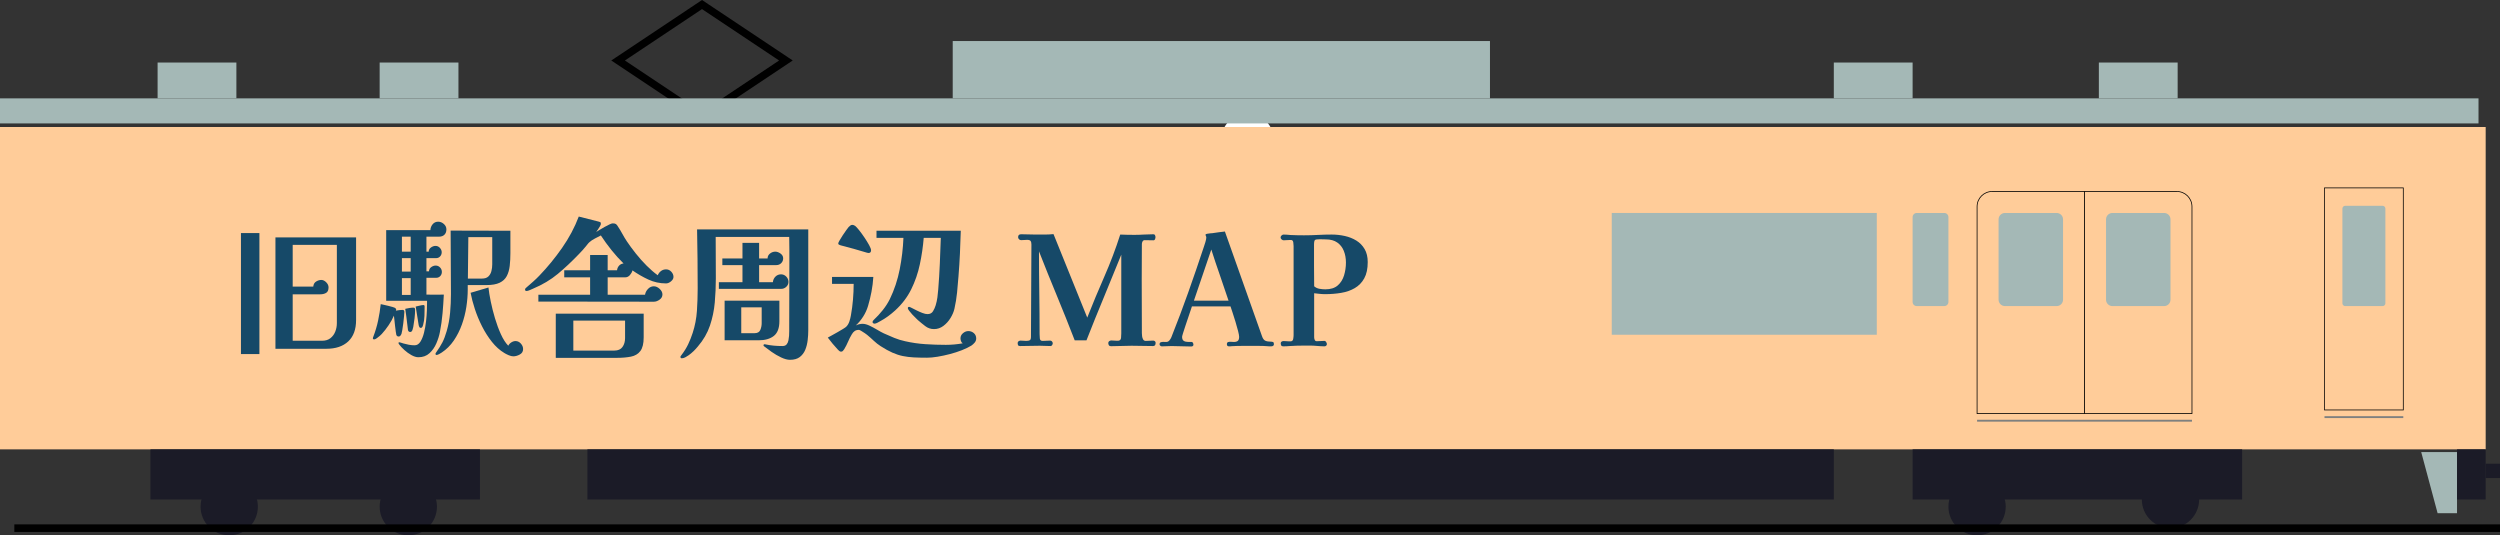 <?xml version="1.0" encoding="UTF-8"?>
<svg id="_レイヤー_2" data-name="レイヤー_2" xmlns="http://www.w3.org/2000/svg" viewBox="0 0 330.5 70.769">
  <rect x="0" y="0" width="330.5" height="70.769" fill="#333333" stroke="none"/>
  <defs>
    <style>
      .cls-1, .cls-2, .cls-3 {
        fill: none;
        stroke-miterlimit: 10;
      }

      .cls-1, .cls-3 {
        stroke: #000;
      }

      .cls-2 {
        stroke: #7e807f;
        stroke-width: .25px;
      }

      .cls-4 {
        fill: #fff;
      }

      .cls-5 {
        fill: #fc9;
      }

      .cls-6 {
        fill: #164968;
      }

      .cls-3 {
        stroke-width: .1px;
      }

      .cls-7 {
        fill: #1b1b27;
      }

      .cls-8 {
        fill: #a4b8b6;
      }
    </style>
  </defs>
  <g id="_レイヤー_1-2" data-name="レイヤー_1">
    <g>
      <path class="cls-4" d="M168.409,18.51c0,1.927-1.562,3.49-3.489,3.49-1.928,0-3.49-1.563-3.49-3.49s1.562-3.489,3.49-3.489c1.927,0,3.489,1.562,3.489,3.489"/>
      <path class="cls-4" d="M213.47,27.042c0,1.927-1.562,3.49-3.489,3.49-1.928,0-3.49-1.563-3.49-3.49s1.562-3.49,3.49-3.49c1.927,0,3.489,1.563,3.489,3.49"/>
      <path class="cls-4" d="M305.407,26.97c0,1.927-1.562,3.49-3.489,3.49-1.928,0-3.49-1.563-3.49-3.49s1.562-3.49,3.49-3.49c1.927,0,3.489,1.563,3.489,3.49"/>
      <rect class="cls-5" y="16.79" width="328.606" height="42.615"/>
      <rect class="cls-5" x="307.299" y="24.839" width="10.417" height="29.357"/>
      <rect class="cls-3" x="307.299" y="24.839" width="10.417" height="29.357"/>
      <path class="cls-8" d="M314.982,40.465h-4.949c-.202,0-.366-.164-.366-.366v-12.526c0-.202.164-.366.366-.366h4.949c.202,0,.366.164.366.366v12.526c0,.202-.164.366-.366.366"/>
      <line class="cls-2" x1="307.299" y1="55.143" x2="317.716" y2="55.143"/>
      <line class="cls-2" x1="261.37" y1="55.617" x2="289.78" y2="55.617"/>
      <path class="cls-5" d="M275.575,54.67h-14.205v-27.357c0-1.104.896-2,2-2h12.205v29.357Z"/>
      <path class="cls-3" d="M275.575,54.67h-14.205v-27.357c0-1.104.896-2,2-2h12.205v29.357Z"/>
      <path class="cls-8" d="M271.889,40.465h-6.833c-.467,0-.845-.378-.845-.845v-10.621c0-.467.378-.845.845-.845h6.833c.467,0,.845.378.845.845v10.621c0,.467-.378.845-.845.845"/>
      <path class="cls-5" d="M289.779,54.67h-14.205v-29.357h12.205c1.105,0,2,.896,2,2v27.357Z"/>
      <path class="cls-3" d="M289.779,54.67h-14.205v-29.357h12.205c1.105,0,2,.896,2,2v27.357Z"/>
      <path class="cls-8" d="M286.094,40.465h-6.833c-.467,0-.845-.378-.845-.845v-10.621c0-.467.378-.845.845-.845h6.833c.467,0,.845.378.845.845v10.621c0,.467-.378.845-.845.845"/>
      <path class="cls-8" d="M257.035,40.465h-3.642c-.302,0-.546-.245-.546-.547v-11.217c0-.302.244-.547.546-.547h3.642c.302,0,.547.245.547.547v11.217c0,.302-.245.547-.547.547"/>
      <rect class="cls-8" x="213.073" y="28.154" width="35.039" height="16.099"/>
      <polygon class="cls-8" points="324.818 67.849 322.253 67.849 320.083 59.76 324.818 59.76 324.818 67.849"/>
      <rect class="cls-7" x="252.846" y="59.405" width="43.562" height="6.629"/>
      <path class="cls-7" d="M265.158,66.981c0,2.092-1.696,3.788-3.788,3.788s-3.788-1.696-3.788-3.788,1.696-3.788,3.788-3.788,3.788,1.696,3.788,3.788"/>
      <path class="cls-7" d="M57.767,66.981c0,2.092-1.696,3.788-3.788,3.788s-3.788-1.696-3.788-3.788,1.696-3.788,3.788-3.788,3.788,1.696,3.788,3.788"/>
      <path class="cls-7" d="M290.726,66.034c0,2.092-1.696,3.788-3.788,3.788s-3.788-1.696-3.788-3.788,1.696-3.788,3.788-3.788,3.788,1.696,3.788,3.788"/>
      <path class="cls-7" d="M34.092,66.981c0,2.092-1.696,3.788-3.788,3.788s-3.788-1.696-3.788-3.788,1.696-3.788,3.788-3.788,3.788,1.696,3.788,3.788"/>
      <rect class="cls-7" x="19.886" y="59.405" width="43.562" height="6.629"/>
      <polygon class="cls-1" points="92.805 15.391 81.713 7.996 92.805 .601 103.897 7.996 92.805 15.391"/>
      <line class="cls-1" x1="1.894" y1="69.822" x2="330.5" y2="69.822"/>
      <rect class="cls-8" y="13.003" width="327.659" height="3.314"/>
      <rect class="cls-8" x="277.468" y="8.267" width="10.417" height="4.735"/>
      <rect class="cls-8" x="242.43" y="8.267" width="10.417" height="4.735"/>
      <rect class="cls-8" x="125.95" y="5.426" width="71.024" height="7.576"/>
      <rect class="cls-8" x="20.834" y="8.267" width="10.417" height="4.735"/>
      <rect class="cls-8" x="50.19" y="8.267" width="10.417" height="4.735"/>
      <rect class="cls-7" x="77.653" y="59.405" width="164.777" height="6.629"/>
      <rect class="cls-7" x="324.818" y="59.405" width="3.788" height="6.629"/>
      <rect class="cls-7" x="328.606" y="61.299" width="1.894" height="1.894"/>
      <g>
        <path class="cls-6" d="M34.294,46.808h-2.44v-16h2.44v16ZM47.074,42.308c0,1.24-.347,2.183-1.04,2.83-.693.646-1.653.97-2.88.97h-6.74v-14.72h10.66v10.92ZM44.534,32.368h-5.84v5.52h2.72c.026-.307.153-.53.38-.67.227-.14.453-.21.68-.21s.443.103.65.31c.206.207.31.43.31.67,0,.36-.107.604-.32.73-.213.127-.473.19-.78.19h-3.64v6.14h3.88c.453,0,.823-.113,1.11-.34.286-.227.5-.517.64-.87.14-.353.21-.73.21-1.13v-10.34Z"/>
        <path class="cls-6" d="M53.454,41.248c0,.093-.014.283-.04.57-.027.287-.06.594-.1.92-.04.327-.084.624-.13.89-.047.267-.084.44-.11.52-.027.067-.07.14-.13.22-.06.08-.137.12-.23.12-.16,0-.267-.073-.32-.22-.014-.04-.037-.177-.07-.41-.033-.233-.067-.5-.1-.8-.033-.3-.063-.577-.09-.83-.027-.253-.047-.42-.06-.5-.173.414-.407.837-.7,1.27-.293.434-.594.817-.9,1.15-.04.054-.127.137-.26.25s-.27.22-.41.32c-.14.1-.25.15-.33.15-.12,0-.18-.047-.18-.14,0-.04.006-.08.02-.12.013-.04.026-.073.04-.1.267-.693.477-1.4.63-2.12.153-.72.27-1.447.35-2.18.066.013.193.04.38.08.186.04.387.087.6.14.213.053.403.103.57.15.167.047.27.084.31.11.12.067.18.147.18.24,0,.04-.014.086-.04.14.146-.026.296-.05.45-.07s.303-.03.45-.03c.146,0,.22.094.22.28ZM59.014,30.328c0,.293-.087.527-.26.7-.173.174-.414.26-.72.26h-1.66v1.98h.3c0-.227.1-.41.3-.55.2-.14.4-.21.6-.21.227,0,.42.087.58.26s.24.367.24.58-.07.397-.21.55c-.14.153-.324.23-.55.23h-1.26v1.74h.34c0-.227.097-.41.29-.55.193-.14.39-.21.59-.21.227,0,.42.084.58.25.16.167.24.363.24.59,0,.214-.07.397-.21.55-.14.153-.324.23-.55.23h-1.28v2.22c.386,0,.773.004,1.16.01.387.007.767.003,1.14-.01-.04.827-.097,1.654-.17,2.481s-.19,1.653-.35,2.48c-.093.48-.25.977-.47,1.49-.22.513-.523.947-.91,1.3-.387.353-.874.53-1.46.53-.28,0-.587-.093-.92-.28-.334-.186-.644-.41-.93-.67-.287-.26-.51-.497-.67-.71-.014-.026-.037-.063-.07-.11-.033-.046-.05-.09-.05-.13,0-.027.02-.047.06-.06s.066-.02.08-.02c.013,0,.093.023.24.07.146.047.24.077.28.09.227.067.466.123.72.17s.507.07.76.07c.307,0,.56-.157.76-.47.2-.314.36-.71.48-1.19.12-.48.21-.983.27-1.51.06-.526.097-1.013.11-1.46.013-.447.02-.777.02-.99v-.26h-5.4v-9.34h5.84c.013-.293.113-.553.3-.78.186-.227.433-.34.74-.34.266,0,.513.1.74.3.227.2.34.44.34.72ZM54.294,33.268v-1.98h-1.16v1.98h1.16ZM54.294,35.908v-1.78h-1.16v1.78h1.16ZM54.294,38.987v-2.22h-1.16v2.22h1.16ZM54.874,40.928c0,.373-.023.757-.07,1.15s-.103.777-.17,1.15c-.013.093-.05.227-.11.4-.06.173-.157.26-.29.26-.16,0-.26-.087-.3-.26-.027-.133-.043-.27-.05-.41-.007-.14-.023-.276-.05-.41-.04-.333-.08-.663-.12-.99-.04-.327-.087-.656-.14-.99.173-.04.357-.077.55-.11.193-.033.377-.05.55-.05.133,0,.2.087.2.26ZM56.134,40.527c0,.387-.007.793-.02,1.22s-.073.834-.18,1.22c-.014.067-.043.147-.09.24s-.123.14-.23.14c-.08,0-.14-.04-.18-.12-.04-.08-.067-.153-.08-.22l-.4-2.48c.133-.026.306-.066.519-.12s.387-.08.52-.08c.093,0,.14.067.14.2ZM67.474,33.467c0,.614-.03,1.177-.09,1.69s-.19.96-.39,1.34c-.2.38-.513.673-.94.88-.427.207-1.013.31-1.76.31h-2.46v.62c0,.707-.06,1.456-.18,2.25s-.317,1.573-.59,2.34c-.273.767-.63,1.474-1.07,2.12-.44.647-.973,1.176-1.6,1.59-.094.053-.207.12-.34.2s-.253.12-.36.12c-.08,0-.12-.047-.12-.14,0-.067.02-.12.06-.16.36-.507.643-.96.85-1.36.206-.4.397-.9.57-1.5.227-.787.377-1.597.45-2.43.073-.833.11-1.656.11-2.47,0-1.4-.007-2.797-.02-4.19-.013-1.394-.02-2.79-.02-4.19,1.32,0,2.637.003,3.95.01,1.313.007,2.63.01,3.95.01v2.96ZM65.074,31.348h-3.16l-.06,5.48h1.86c.373,0,.657-.093.85-.28.193-.186.327-.423.4-.71.073-.287.11-.583.11-.89v-3.6ZM69.154,46.147c0,.32-.147.56-.44.72-.293.16-.58.24-.86.24-.173,0-.377-.05-.61-.15s-.423-.197-.57-.29c-.6-.36-1.147-.85-1.64-1.47-.493-.62-.93-1.306-1.31-2.06-.38-.753-.697-1.517-.95-2.29-.253-.773-.44-1.487-.56-2.14l2.36-.7c.053.507.153,1.12.3,1.84.146.72.333,1.46.56,2.22.227.76.486,1.463.78,2.11.293.646.62,1.157.98,1.53.08-.173.213-.32.4-.44s.373-.18.56-.18c.267,0,.5.11.7.33.2.22.3.463.3.73Z"/>
        <path class="cls-6" d="M89.034,36.607c0,.213-.11.41-.33.59-.22.18-.437.27-.65.27-.827,0-1.607-.17-2.34-.51-.733-.34-1.434-.743-2.1-1.21-.053.213-.167.42-.34.62-.173.2-.387.3-.64.3h-2.3v2.3h4.94c.04-.28.17-.536.39-.77.22-.233.477-.35.77-.35.266,0,.523.113.77.34.246.227.37.474.37.74,0,.28-.127.51-.38.69-.253.18-.507.27-.76.27-2.534,0-5.074-.003-7.62-.01-2.547-.006-5.094-.01-7.64-.01v-.9h6.84v-2.3h-3.42v-.94h3.42v-2.02h2.32v2.02h1.24c.027-.24.117-.443.27-.61s.35-.263.59-.29c-.56-.547-1.094-1.137-1.6-1.77-.507-.633-.974-1.277-1.4-1.93-.214.107-.474.24-.78.4-.307.16-.547.32-.72.48-.094.08-.18.174-.26.28-.08.107-.16.206-.24.3-.134.173-.28.344-.44.51-.16.167-.313.33-.46.49-.933.974-1.863,1.847-2.79,2.62-.927.773-2.023,1.427-3.29,1.96-.094.04-.231.1-.41.18-.18.08-.324.12-.43.12-.133,0-.2-.06-.2-.18,0-.067.02-.123.06-.17.04-.047.087-.09.14-.13.293-.253.583-.506.87-.76.287-.253.563-.52.83-.8,1.066-1.107,2.063-2.323,2.99-3.65.927-1.326,1.663-2.71,2.21-4.15l2.6.66c.12.027.203.053.25.08s.07.107.07.24c0,.067-.043.173-.13.32-.087.146-.177.29-.27.43s-.167.244-.22.31c.093-.053.24-.143.44-.27.2-.127.42-.256.66-.39.24-.133.46-.247.66-.34.2-.093.34-.14.42-.14.2,0,.343.03.43.09.086.06.177.17.27.33.213.32.41.647.59.981.18.333.377.66.59.98.32.48.707,1.007,1.16,1.58.453.574.936,1.117,1.45,1.63.513.513,1.003.936,1.47,1.27.093-.227.236-.413.43-.56.193-.146.416-.22.67-.22.267,0,.497.103.69.31.193.207.29.437.29.69ZM85.094,44.607c0,.814-.147,1.413-.44,1.8-.293.386-.707.633-1.24.74-.534.106-1.154.16-1.86.16h-8.08v-5.84h11.62v3.14ZM82.634,42.647v-.26h-6.84v3.96h5.42c.493,0,.853-.16,1.08-.48.227-.32.34-.707.34-1.16v-2.06Z"/>
        <path class="cls-6" d="M106.854,43.667c0,.414-.027.85-.08,1.31-.054.46-.16.883-.32,1.27-.16.387-.4.703-.72.95s-.753.37-1.3.37c-.334,0-.72-.103-1.16-.31s-.863-.453-1.27-.74c-.407-.287-.744-.537-1.01-.75-.04-.027-.06-.067-.06-.12,0-.093.06-.14.18-.14.013,0,.027.003.04.01s.027.01.04.01c.373.08.747.137,1.12.17.373.033.747.05,1.12.05.253,0,.44-.073.56-.22.12-.146.2-.326.24-.54.04-.213.066-.413.08-.6.013-.213.02-.42.02-.62v-.62c0-1.387.003-2.78.01-4.18.007-1.4.01-2.793.01-4.18v-1.74c0-.573-.007-1.147-.02-1.72h-9.72c0,.907.003,1.82.01,2.74.006.92.01,1.833.01,2.74,0,1.067-.047,2.127-.14,3.18-.093,1.054-.307,2.074-.64,3.06-.334.987-.867,1.907-1.6,2.76-.173.213-.363.42-.57.62-.207.2-.424.38-.65.54-.107.08-.247.167-.42.26s-.334.14-.48.14c-.12,0-.18-.067-.18-.2,0-.04.023-.087.07-.14.046-.053.077-.093.09-.12.347-.454.633-.917.86-1.39s.427-.977.6-1.51c.307-.946.493-1.913.56-2.9.066-.986.1-1.973.1-2.96,0-1.307-.007-2.613-.02-3.92-.014-1.307-.033-2.606-.06-3.9h14.7v13.34ZM104.234,37.268c0,.253-.097.47-.29.65s-.417.27-.67.27h-8.24v-.88h3.12v-2.26h-2.66v-.88h2.66v-2.06h2.2v2.06h1.12c0-.267.107-.483.32-.65.213-.167.446-.25.7-.25.227,0,.457.084.69.25.233.167.35.377.35.63,0,.253-.087.467-.26.64-.173.173-.394.26-.66.26h-2.26v2.26h1.82c.026-.293.14-.54.34-.74.2-.2.447-.3.74-.3.267,0,.497.1.69.3.193.2.29.434.29.7ZM103.034,42.467c0,.907-.243,1.554-.73,1.94s-1.163.58-2.03.58h-4.48v-5.24h7.24v2.72ZM100.694,40.627h-2.7v3.42h1.76c.387,0,.64-.143.76-.43.12-.287.18-.584.18-.89v-2.1Z"/>
        <path class="cls-6" d="M129.054,44.748c0,.2-.067.38-.2.54-.134.16-.28.293-.44.4-.347.213-.767.416-1.26.61s-1.02.363-1.58.51c-.56.146-1.103.263-1.63.35-.527.086-.99.13-1.39.13-.653,0-1.237-.014-1.75-.04-.513-.027-.997-.087-1.45-.18-.454-.093-.914-.243-1.38-.45-.467-.207-.98-.49-1.54-.85-.334-.213-.64-.453-.92-.72-.28-.267-.573-.526-.88-.78-.04-.04-.14-.113-.3-.22-.16-.106-.317-.206-.47-.3s-.257-.14-.31-.14c-.227,0-.413.05-.56.15-.146.1-.273.244-.38.43-.187.307-.353.633-.5.98-.147.347-.314.673-.5.98-.053.066-.11.14-.17.22-.06.08-.144.12-.25.12-.093,0-.173-.03-.24-.09-.067-.06-.134-.123-.2-.19-.2-.213-.427-.47-.68-.77s-.467-.57-.64-.81c.12-.066.296-.163.53-.29.233-.127.483-.267.75-.42.267-.153.51-.296.73-.43.22-.133.363-.233.43-.3.186-.186.326-.423.42-.71.093-.287.16-.557.2-.81.12-.666.21-1.353.27-2.06.06-.707.09-1.4.09-2.08h-2.86v-.92h5.46c-.04.653-.12,1.3-.24,1.94-.12.64-.273,1.273-.46,1.9-.147.494-.36.96-.64,1.4-.28.44-.607.834-.98,1.18.293-.146.593-.22.9-.22.267,0,.57.08.91.24.34.16.677.34,1.01.54.333.2.626.36.88.48.466.213.93.414,1.39.6.46.187.937.334,1.43.44.88.2,1.773.33,2.68.39.906.06,1.807.09,2.7.09.373,0,.747-.017,1.12-.05.373-.033.747-.083,1.12-.15-.107-.067-.184-.163-.23-.29-.047-.127-.07-.25-.07-.37,0-.267.11-.493.33-.68.22-.186.457-.28.71-.28.28,0,.523.09.73.27.206.18.31.417.31.71ZM115.154,33.087c0,.24-.113.36-.34.36-.054,0-.12-.013-.2-.04-.573-.173-1.153-.343-1.74-.51-.587-.167-1.174-.323-1.76-.47-.053-.027-.117-.053-.19-.08s-.11-.08-.11-.16c0-.066.06-.203.18-.41.12-.206.26-.433.42-.68.16-.247.316-.473.47-.68.153-.206.257-.343.31-.41.066-.066.14-.13.22-.19.08-.06.167-.09.26-.09.12,0,.247.047.38.14.107.08.273.26.5.54.227.28.463.603.71.97s.457.707.63,1.02c.173.314.26.543.26.69ZM127.014,30.507c-.027,1-.064,2-.11,3-.047,1-.11,2-.19,3-.053.72-.117,1.444-.19,2.17-.074.727-.19,1.443-.35,2.15-.093.4-.267.807-.52,1.22-.253.414-.567.76-.94,1.04-.373.28-.787.42-1.24.42-.427,0-.81-.13-1.15-.39-.34-.26-.663-.523-.97-.79-.054-.053-.154-.15-.3-.29s-.3-.297-.46-.47c-.16-.173-.297-.336-.41-.49-.114-.153-.17-.263-.17-.33,0-.12.06-.18.18-.18.04,0,.15.047.33.14s.397.204.65.33c.253.127.51.24.77.34.26.1.483.15.67.15.333,0,.577-.127.73-.38.153-.253.27-.513.35-.78.106-.347.183-.697.23-1.05.046-.353.083-.703.11-1.05.093-1.133.163-2.27.21-3.41s.09-2.276.13-3.41h-2.26c-.093,1.16-.263,2.324-.51,3.49-.247,1.167-.627,2.27-1.14,3.31-.514,1.04-1.224,1.973-2.13,2.8-.293.267-.604.52-.93.76-.327.24-.664.453-1.01.64-.094.054-.22.123-.38.21-.16.086-.293.13-.4.13-.053,0-.11-.017-.17-.05-.06-.033-.09-.083-.09-.15,0-.066.013-.12.04-.16.026-.04.066-.087.12-.14.413-.387.807-.813,1.18-1.28.373-.466.686-.953.94-1.46.6-1.24,1.037-2.557,1.31-3.95.273-1.393.436-2.777.49-4.15h-3.56v-.94h11.14Z"/>
        <path class="cls-6" d="M152.774,45.328c0,.28-.113.42-.34.42-.48,0-.957-.007-1.43-.02-.474-.014-.943-.02-1.41-.02-.453,0-.907.01-1.36.03-.454.02-.907.03-1.36.03-.134,0-.227-.043-.28-.13-.053-.087-.08-.183-.08-.29s.043-.19.13-.25c.086-.06.176-.09.27-.09.12,0,.24.007.36.02.12.014.24.02.36.02h.2c.227-.026.35-.156.37-.39.019-.233.03-.43.03-.59v-10.4c-.76,1.894-1.53,3.777-2.31,5.65-.78,1.873-1.544,3.764-2.29,5.67h-1.56c-.76-1.973-1.544-3.933-2.35-5.88-.807-1.946-1.597-3.906-2.37-5.88,0,1.827.013,3.65.04,5.47.026,1.82.04,3.644.04,5.47,0,.16.01.35.03.57.02.22.143.33.37.33.173,0,.34-.006.5-.02.16-.013.327-.02.5-.02.093,0,.173.037.24.11s.1.157.1.25c0,.067-.027.143-.08.23-.053.086-.12.13-.2.13-.24,0-.48-.007-.72-.02-.24-.014-.48-.02-.72-.02-.427,0-.86.006-1.3.02-.44.013-.874.02-1.3.02-.134,0-.22-.037-.26-.11-.04-.073-.06-.17-.06-.29,0-.107.043-.186.13-.24.086-.053.17-.08.25-.08.12,0,.243.007.37.02.127.014.25.02.37.02.227,0,.39-.03.49-.09.1-.06.15-.217.15-.47,0-2.026.01-4.056.03-6.09.02-2.033.03-4.063.03-6.09,0-.213-.037-.37-.11-.47s-.223-.15-.45-.15c-.133,0-.267.007-.4.02-.134.013-.267.02-.4.02-.106,0-.2-.04-.28-.12s-.12-.173-.12-.28c0-.253.133-.38.4-.38.32,0,.644.007.97.02.327.014.65.02.97.02h1.17c.393,0,.783-.02,1.17-.06l4.46,11.04c.72-1.826,1.477-3.643,2.27-5.45.793-1.807,1.49-3.65,2.09-5.53.307.014.617.023.93.03.313.007.63.01.95.01.414,0,.83-.013,1.25-.04.42-.026.837-.04,1.25-.04.107,0,.18.043.22.13s.06.17.06.25-.02.17-.06.27c-.04.1-.113.15-.22.15-.186,0-.377-.003-.57-.01-.193-.006-.383-.01-.57-.01-.134,0-.23.057-.29.17s-.09.23-.09.35c0,.773-.004,1.557-.01,2.35-.007.793-.01,1.583-.01,2.37,0,1.174.003,2.347.01,3.52.006,1.174.01,2.347.01,3.52,0,.12.01.26.03.42.02.16.066.304.14.43.073.127.19.19.35.19.16,0,.32-.006.48-.02.16-.013.326-.02.5-.02.08,0,.153.027.22.08.066.054.1.127.1.22Z"/>
        <path class="cls-6" d="M168.414,45.487c0,.2-.127.3-.38.3h-.24c-.08,0-.167-.007-.26-.02-.333-.027-.677-.04-1.03-.04h-2.369c-.44,0-.888.013-1.341.04-.053.013-.106.02-.159.02h-.16c-.188,0-.28-.094-.28-.28,0-.16.057-.256.17-.29.113-.033.243-.043.39-.03.146.014.267.02.36.02.24,0,.417-.05.53-.15s.17-.277.17-.53c0-.146-.047-.403-.141-.77-.093-.366-.206-.77-.34-1.21-.133-.44-.263-.85-.39-1.23s-.217-.65-.271-.81h-5.1c-.027.08-.087.26-.18.54-.094.28-.204.607-.33.98-.127.373-.25.74-.37,1.1s-.22.67-.3.93c-.08.26-.12.417-.12.47,0,.253.066.427.2.52.133.094.3.144.5.15.2.007.393.01.58.01.067,0,.12.043.16.13.04.087.06.164.06.23,0,.08-.03.14-.09.18-.06.04-.123.06-.19.06-.44,0-.877-.01-1.31-.03s-.863-.03-1.29-.03c-.214,0-.427.006-.64.02-.213.013-.434.02-.66.02-.067,0-.133-.027-.2-.08-.067-.053-.1-.113-.1-.18,0-.146.053-.24.16-.28.107-.04.23-.057.37-.05.14.007.257.01.35.01.173,0,.316-.07.43-.21.113-.14.196-.277.25-.41.786-1.973,1.533-3.957,2.24-5.95.707-1.993,1.393-3.997,2.06-6.01.053-.146.12-.353.2-.62.08-.267.12-.466.12-.6,0-.08-.017-.15-.05-.21-.034-.06-.05-.116-.05-.17,0-.053.066-.093.2-.12s.273-.047.42-.06.24-.02.28-.02c.28-.04.557-.08.83-.12.273-.04.55-.073.83-.1l4.899,13.82c.106.32.25.523.431.61.18.087.423.13.73.13.12,0,.22.017.3.05.08.034.12.123.12.27ZM162.414,39.748c-.373-1.133-.757-2.26-1.149-3.38-.394-1.12-.77-2.247-1.13-3.38-.387,1.134-.77,2.26-1.15,3.38-.38,1.12-.764,2.247-1.15,3.38h4.58Z"/>
        <path class="cls-6" d="M180.813,34.647c0,.88-.153,1.597-.46,2.15-.307.554-.724.983-1.25,1.29-.526.307-1.127.517-1.8.63-.674.114-1.384.17-2.13.17-.24,0-.48-.013-.72-.04-.24-.027-.48-.053-.721-.08v5.82c0,.107.023.22.07.34.047.12.137.18.271.18.173,0,.343-.006.51-.02.166-.013.336-.02.51-.02.093,0,.17.054.231.16.06.107.09.193.09.26,0,.094-.034.167-.101.22s-.14.08-.22.08c-.174,0-.347-.007-.519-.02-.174-.014-.353-.027-.54-.04-.268-.027-.54-.04-.82-.04h-.82c-.64,0-1.273.02-1.899.06-.147.013-.29.023-.431.03-.14.007-.283.01-.43.01-.134,0-.22-.043-.26-.13-.04-.087-.06-.177-.06-.27,0-.107.04-.183.12-.23s.167-.07.26-.07c.12,0,.24.007.36.02.12.014.247.02.38.02h.2c.186-.013.297-.12.33-.32.033-.2.05-.367.05-.5v-11.78c0-.106-.014-.263-.04-.47s-.12-.317-.28-.33h-.199c-.134,0-.268.007-.4.02-.134.013-.267.02-.4.02-.093,0-.183-.04-.27-.12s-.13-.167-.13-.26.043-.18.13-.26.177-.12.27-.12c.147,0,.297.007.45.02.153.014.304.027.45.04.307.014.61.023.91.03s.597.01.89.01c.613,0,1.224-.017,1.83-.05s1.217-.05,1.83-.05c.587,0,1.163.064,1.73.19.566.127,1.076.33,1.529.61.453.28.816.653,1.09,1.12s.41,1.04.41,1.72ZM177.933,34.708c0-.56-.093-1.073-.28-1.54-.186-.466-.477-.836-.869-1.11-.394-.273-.891-.41-1.49-.41-.134,0-.267-.003-.4-.01-.133-.007-.267-.01-.399-.01-.334,0-.547.03-.641.09-.093.06-.14.277-.14.65v2.74c0,.92.007,1.833.019,2.74.2.173.434.283.7.33s.526.07.78.07c.693,0,1.236-.17,1.63-.51.394-.34.673-.783.84-1.33s.25-1.113.25-1.7Z"/>
      </g>
    </g>
  </g>
</svg>